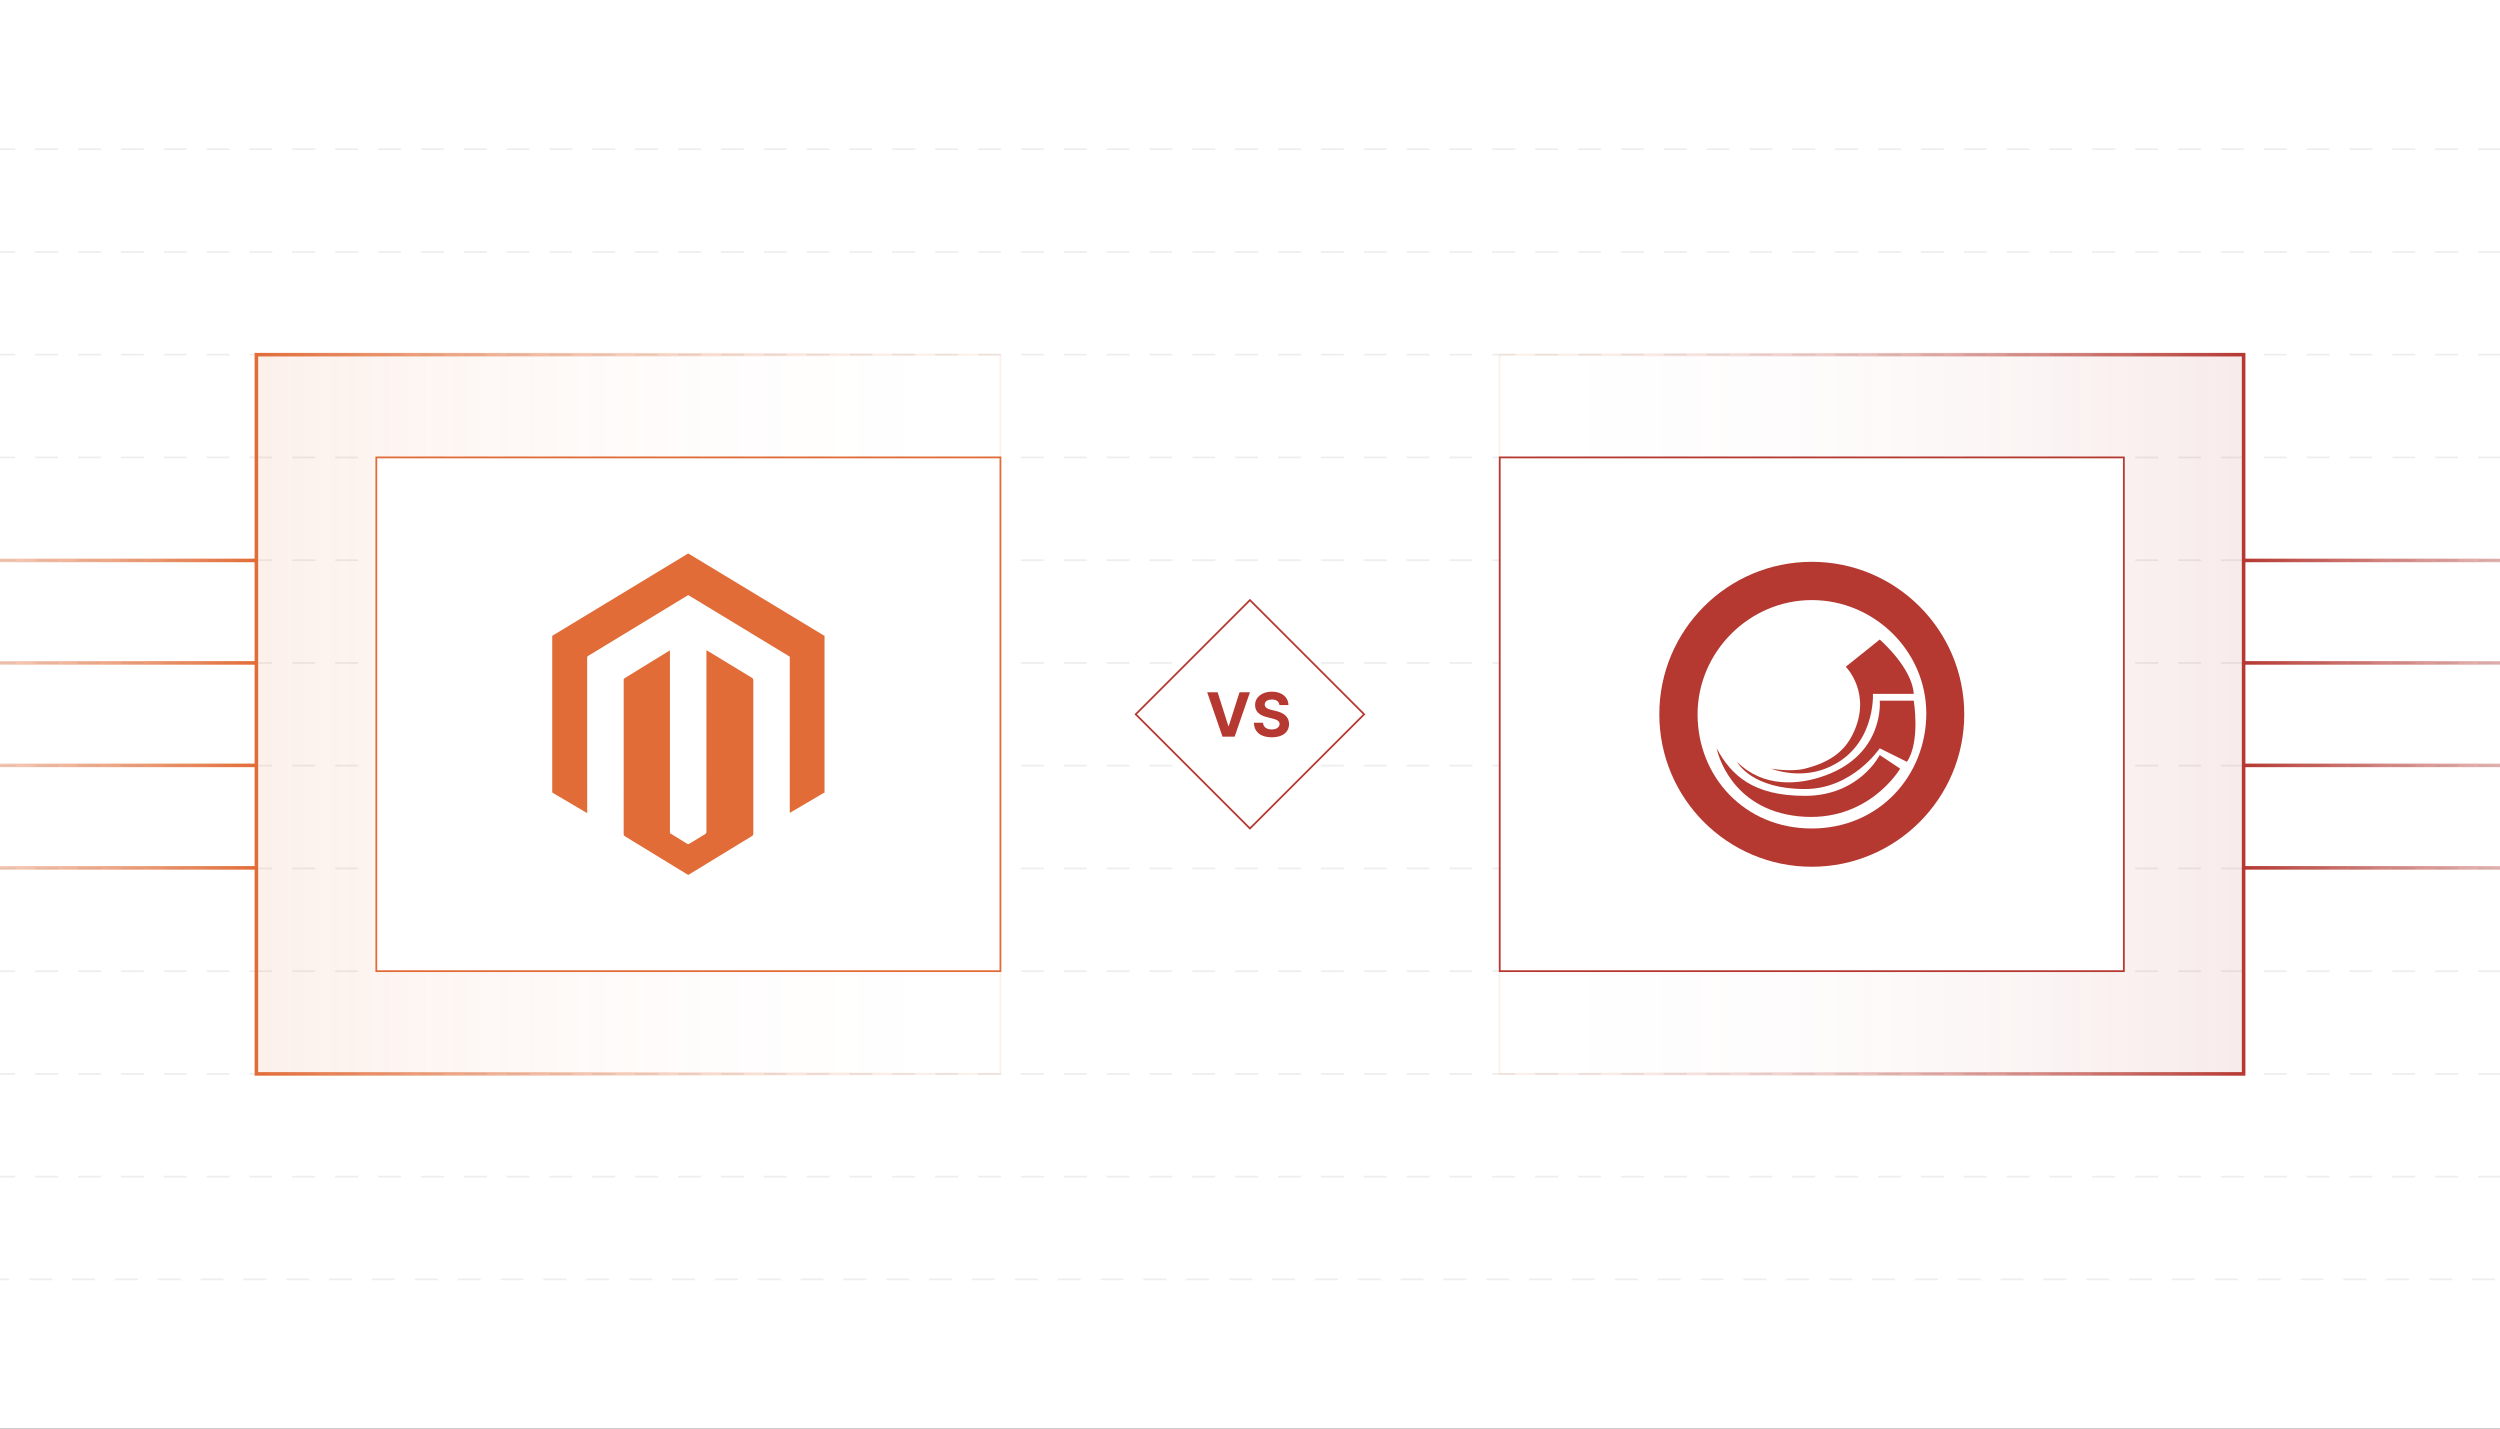 <?xml version="1.0" encoding="UTF-8"?>
<svg id="Layer_1" data-name="Layer 1" xmlns="http://www.w3.org/2000/svg" xmlns:xlink="http://www.w3.org/1999/xlink" viewBox="0 0 350 200"><rect x="0" y="0" width="350" height="200" fill="#333333" stroke="none"/>
  <defs>
    <clipPath id="clippath">
      <rect width="350" height="200" fill="none"/>
    </clipPath>
    <linearGradient id="linear-gradient" x1="35.893" y1="100" x2="140.061" y2="100" gradientUnits="userSpaceOnUse">
      <stop offset="0" stop-color="#e16c37"/>
      <stop offset=".048" stop-color="#e16c37" stop-opacity=".91"/>
      <stop offset=".186" stop-color="#e16c37" stop-opacity=".672"/>
      <stop offset=".327" stop-color="#e16c37" stop-opacity=".466"/>
      <stop offset=".466" stop-color="#e16c37" stop-opacity=".298"/>
      <stop offset=".604" stop-color="#e16c37" stop-opacity=".168"/>
      <stop offset=".74" stop-color="#e16c37" stop-opacity=".075"/>
      <stop offset=".873" stop-color="#e16c37" stop-opacity=".019"/>
      <stop offset="1" stop-color="#e16c37" stop-opacity="0"/>
    </linearGradient>
    <linearGradient id="linear-gradient-2" x1="35.643" xlink:href="#linear-gradient"/>
    <linearGradient id="linear-gradient-3" x1="369.523" y1="100" x2="473.691" y2="100" gradientTransform="translate(-159.584 200) scale(1 -1)" gradientUnits="userSpaceOnUse">
      <stop offset="0" stop-color="#b53831"/>
      <stop offset=".092" stop-color="#b53831" stop-opacity=".83"/>
      <stop offset=".247" stop-color="#b53831" stop-opacity=".579"/>
      <stop offset=".403" stop-color="#b53831" stop-opacity=".37"/>
      <stop offset=".556" stop-color="#b53831" stop-opacity=".208"/>
      <stop offset=".709" stop-color="#b53831" stop-opacity=".093"/>
      <stop offset=".858" stop-color="#b53831" stop-opacity=".023"/>
      <stop offset="1" stop-color="#b53831" stop-opacity="0"/>
    </linearGradient>
    <linearGradient id="linear-gradient-4" x1="369.273" gradientTransform="translate(683.63) rotate(-180) scale(1 -1)" xlink:href="#linear-gradient-3"/>
    <linearGradient id="linear-gradient-5" x1="314.107" y1="78.461" x2="400.995" y2="78.461" gradientTransform="matrix(1,0,0,1,0,0)" xlink:href="#linear-gradient-3"/>
    <linearGradient id="linear-gradient-6" x1="314.107" y1="92.808" x2="400.995" y2="92.808" gradientTransform="matrix(1,0,0,1,0,0)" xlink:href="#linear-gradient-3"/>
    <linearGradient id="linear-gradient-7" x1="314.107" y1="107.154" x2="400.995" y2="107.154" gradientTransform="matrix(1,0,0,1,0,0)" xlink:href="#linear-gradient-3"/>
    <linearGradient id="linear-gradient-8" x1="314.107" y1="121.501" x2="400.995" y2="121.501" gradientTransform="matrix(1,0,0,1,0,0)" xlink:href="#linear-gradient-3"/>
    <linearGradient id="linear-gradient-9" x1="-281.199" y1="78.461" x2="-194.31" y2="78.461" gradientTransform="translate(-245.305) rotate(-180) scale(1 -1)" xlink:href="#linear-gradient"/>
    <linearGradient id="linear-gradient-10" x1="-281.199" y1="92.808" x2="-194.31" y2="92.808" gradientTransform="translate(-245.305) rotate(-180) scale(1 -1)" xlink:href="#linear-gradient"/>
    <linearGradient id="linear-gradient-11" x1="-281.199" y1="107.154" x2="-194.31" y2="107.154" gradientTransform="translate(-245.305) rotate(-180) scale(1 -1)" xlink:href="#linear-gradient"/>
    <linearGradient id="linear-gradient-12" x1="-281.199" y1="121.501" x2="-194.31" y2="121.501" gradientTransform="translate(-245.305) rotate(-180) scale(1 -1)" xlink:href="#linear-gradient"/>
  </defs>
  <g clip-path="url(#clippath)">
    <rect x="-77.061" y="-10.017" width="549.082" height="219.633" fill="#fff"/>
    <g>
      <g opacity=".5">
        <g opacity=".3">
          <rect x="-48.966" y="20.885" width="449.961" height="158.229" fill="none" stroke="#8e8e8e" stroke-dasharray="3 3" stroke-linecap="round" stroke-miterlimit="10" stroke-width=".25"/>
          <line x1="-48.966" y1="64.039" x2="400.995" y2="64.039" fill="none" stroke="#8e8e8e" stroke-dasharray="3 3" stroke-linecap="round" stroke-miterlimit="10" stroke-width=".25"/>
          <line x1="-48.966" y1="78.423" x2="400.995" y2="78.423" fill="none" stroke="#8e8e8e" stroke-dasharray="3 3" stroke-linecap="round" stroke-miterlimit="10" stroke-width=".25"/>
          <line x1="-48.966" y1="92.808" x2="400.995" y2="92.808" fill="none" stroke="#8e8e8e" stroke-dasharray="3 3" stroke-linecap="round" stroke-miterlimit="10" stroke-width=".25"/>
          <line x1="-48.966" y1="35.27" x2="400.995" y2="35.27" fill="none" stroke="#8e8e8e" stroke-dasharray="3 3" stroke-linecap="round" stroke-miterlimit="10" stroke-width=".25"/>
          <line x1="-48.966" y1="49.654" x2="400.995" y2="49.654" fill="none" stroke="#8e8e8e" stroke-dasharray="3 3" stroke-linecap="round" stroke-miterlimit="10" stroke-width=".25"/>
          <line x1="-48.966" y1="107.192" x2="400.995" y2="107.192" fill="none" stroke="#8e8e8e" stroke-dasharray="3 3" stroke-linecap="round" stroke-miterlimit="10" stroke-width=".25"/>
          <line x1="-48.966" y1="121.577" x2="400.995" y2="121.577" fill="none" stroke="#8e8e8e" stroke-dasharray="3 3" stroke-linecap="round" stroke-miterlimit="10" stroke-width=".25"/>
          <line x1="-48.966" y1="135.961" x2="400.995" y2="135.961" fill="none" stroke="#8e8e8e" stroke-dasharray="3 3" stroke-linecap="round" stroke-miterlimit="10" stroke-width=".25"/>
          <line x1="-48.966" y1="150.346" x2="400.995" y2="150.346" fill="none" stroke="#8e8e8e" stroke-dasharray="3 3" stroke-linecap="round" stroke-miterlimit="10" stroke-width=".25"/>
          <line x1="-48.966" y1="164.73" x2="400.995" y2="164.73" fill="none" stroke="#8e8e8e" stroke-dasharray="3 3" stroke-linecap="round" stroke-miterlimit="10" stroke-width=".25"/>
        </g>
      </g>
      <g>
        <rect x="35.893" y="49.654" width="104.168" height="100.691" fill="url(#linear-gradient)" opacity=".1" stroke="#e16c37" stroke-miterlimit="10" stroke-width=".25"/>
        <polyline points="140.061 150.346 35.893 150.346 35.893 49.654 140.061 49.654" fill="none" stroke="url(#linear-gradient-2)" stroke-miterlimit="10" stroke-width=".5"/>
      </g>
      <g>
        <rect x="209.939" y="49.654" width="104.168" height="100.691" transform="translate(524.046 200) rotate(-180)" fill="url(#linear-gradient-3)" opacity=".1" stroke="#e16c37" stroke-miterlimit="10" stroke-width=".25"/>
        <polyline points="209.939 150.346 314.107 150.346 314.107 49.654 209.939 49.654" fill="none" stroke="url(#linear-gradient-4)" stroke-miterlimit="10" stroke-width=".5"/>
      </g>
      <rect x="52.685" y="64.039" width="87.376" height="71.922" fill="#fff" stroke="#e16c37" stroke-miterlimit="10" stroke-width=".25"/>
      <rect x="209.962" y="64.039" width="87.376" height="71.922" fill="#fff" stroke="#b53831" stroke-miterlimit="10" stroke-width=".25"/>
      <g>
        <path d="M115.435,110.974c-.054.021-.112.035-.162.064-1.505.885-3.009,1.771-4.513,2.657-.051.03-.104.059-.173.097-.008-.05-.017-.087-.019-.125-.003-.06-.001-.12-.001-.181.001-7.096.001-14.193.001-21.29,0-.313.038-.24-.218-.395-4.585-2.783-9.171-5.566-13.757-8.347-.287-.174-.201-.17-.476-.003-4.563,2.773-9.126,5.547-13.688,8.321-.01.006-.02.014-.031.018-.151.065-.195.174-.195.341.004,7.151.004,14.302.004,21.452v.245c-.068-.034-.119-.056-.167-.085-1.442-.85-2.883-1.7-4.324-2.55-.104-.061-.206-.125-.312-.182-.066-.036-.096-.086-.093-.16.002-.054-0-.108-0-.163,0-7.133-0-14.265 0-21.398,0-.337-.031-.255.241-.42,6.198-3.757,12.398-7.512,18.597-11.267.021-.013.043-.022.061-.038.091-.076.173-.068.276-.005.532.33,1.07.651,1.605.975,5.717,3.459,11.434,6.918,17.152,10.377.059.036.127.057.191.085v21.977Z" fill="#e16c37"/>
        <path d="M93.763,91.065c.013.061.024.094.026.128.003.072.002.144.002.217,0,8.289-0,16.579.001,24.868,0,.448-.039.338.32.561.691.428,1.387.848,2.076,1.279.12.075.206.074.326 0.0.726-.451,1.455-.898,2.189-1.335.15-.089.198-.188.198-.359-.004-8.374-.004-16.747-.004-25.121v-.237c.086-.023.133.032.185.064.968.587,1.934,1.176,2.901,1.764,1.095.667,2.189,1.337,3.288,1.998.142.086.194.18.194.345-.004,7.157-.004,14.314-0,21.471,0,.157-.045.25-.182.334-2.92,1.779-5.837,3.563-8.755,5.346-.056.034-.114.066-.179.104-.118-.071-.237-.141-.354-.213-2.824-1.728-5.648-3.458-8.475-5.181-.155-.094-.208-.197-.208-.375.005-3.928.004-7.856.004-11.784,0-3.193,0-6.386,0-9.579,0-.048.005-.097-.001-.144-.019-.139.046-.216.163-.288,2.032-1.247,4.061-2.499,6.09-3.75.056-.034.114-.065.196-.111Z" fill="#e16c37"/>
      </g>
      <g>
        <path d="M253.65,78.653c-11.783,0-21.346,9.563-21.346,21.346,0,11.794,9.563,21.346,21.346,21.346s21.346-9.563,21.346-21.346-9.563-21.346-21.346-21.346ZM253.65,115.989c-9.403,0-15.989-7.247-15.989-15.989,0-8.731,7.247-15.989,15.989-15.989,8.731,0,16.031,7.13,16.031,15.86,0,8.741-6.628,16.117-16.031,16.117Z" fill="#b53831"/>
        <path d="M266.02,107.609s-4.48,7.703-14.275,6.667c-9.493-1.015-11.314-8.99-11.408-9.493,2.041,3.757,5.076,6.636,12.36,6.636,7.609,0,10.466-5.714,10.466-5.714l2.857,1.905Z" fill="#b53831"/>
        <path d="M266.972,106.656l-3.809-1.895s-3.809,5.704-10.466,5.704c-7.368,0-9.388-3.58-9.502-3.799,3.642,3.631,8.635,3.265,12.36,1.895,8.341-3.056,7.609-10.466,7.609-10.466h4.762s.952,5.714-.953,8.561Z" fill="#b53831"/>
        <path d="M262.211,97.143s.418,7.713-6.656,10.466c-3.726,1.455-7.347.105-7.609,0,0,0,2.805.503,4.752,0,3.809-.952,5.61-2.659,6.656-4.752,2.857-5.714-.942-9.513-.942-9.513l4.752-3.809s4.543,3.925,4.762,7.609h-5.714v-.001Z" fill="#b53831"/>
      </g>
      <rect x="163.683" y="88.694" width="22.611" height="22.611" transform="translate(121.964 -94.446) rotate(45)" fill="#fff" stroke="#b53831" stroke-miterlimit="10" stroke-width=".25"/>
      <g>
        <path d="M171.969,101.644h.058l1.506-4.725h1.458l-2.144,6.219h-1.694l-2.147-6.219h1.46l1.503,4.725Z" fill="#b53831"/>
        <path d="M178.061,97.933c-.644,0-.999.294-.999.695-.01.446.443.647.983.771l.559.133c1.081.243,1.861.792,1.864,1.828-.003,1.139-.895,1.864-2.414,1.864-1.509,0-2.471-.695-2.505-2.04h1.272c.043.622.534.938,1.218.938.668,0,1.1-.31,1.103-.765-.003-.419-.38-.613-1.057-.777l-.678-.17c-1.051-.252-1.697-.777-1.694-1.694-.006-1.13.993-1.883,2.356-1.883,1.385,0,2.296.765,2.313,1.873h-1.26c-.049-.489-.435-.774-1.062-.774Z" fill="#b53831"/>
      </g>
      <g>
        <line x1="314.107" y1="78.461" x2="400.995" y2="78.461" fill="none" stroke="url(#linear-gradient-5)" stroke-miterlimit="10" stroke-width=".5"/>
        <line x1="314.107" y1="92.808" x2="400.995" y2="92.808" fill="none" stroke="url(#linear-gradient-6)" stroke-miterlimit="10" stroke-width=".5"/>
        <line x1="314.107" y1="107.154" x2="400.995" y2="107.154" fill="none" stroke="url(#linear-gradient-7)" stroke-miterlimit="10" stroke-width=".5"/>
        <line x1="314.107" y1="121.501" x2="400.995" y2="121.501" fill="none" stroke="url(#linear-gradient-8)" stroke-miterlimit="10" stroke-width=".5"/>
      </g>
      <g>
        <line x1="35.893" y1="78.461" x2="-50.995" y2="78.461" fill="none" stroke="url(#linear-gradient-9)" stroke-miterlimit="10" stroke-width=".5"/>
        <line x1="35.893" y1="92.808" x2="-50.995" y2="92.808" fill="none" stroke="url(#linear-gradient-10)" stroke-miterlimit="10" stroke-width=".5"/>
        <line x1="35.893" y1="107.154" x2="-50.995" y2="107.154" fill="none" stroke="url(#linear-gradient-11)" stroke-miterlimit="10" stroke-width=".5"/>
        <line x1="35.893" y1="121.501" x2="-50.995" y2="121.501" fill="none" stroke="url(#linear-gradient-12)" stroke-miterlimit="10" stroke-width=".5"/>
      </g>
    </g>
  </g>
</svg>